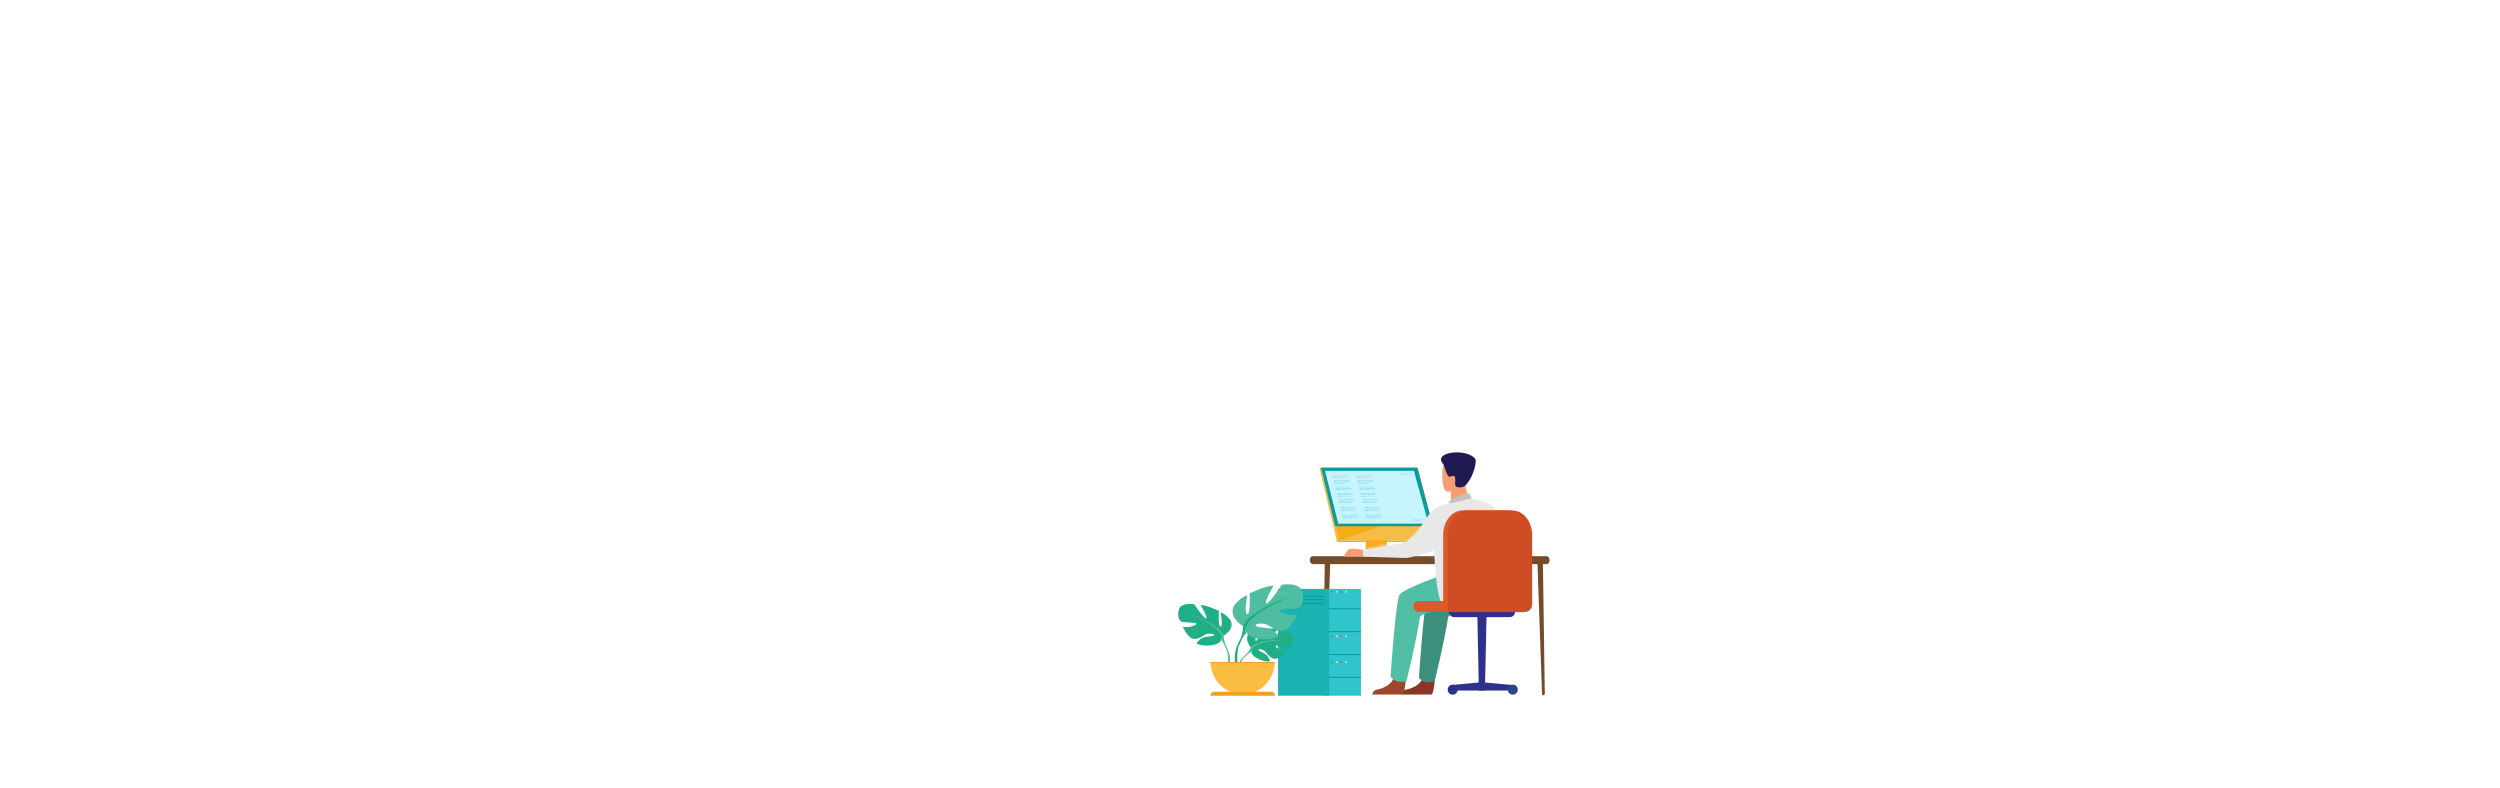 <?xml version="1.0" encoding="UTF-8"?>
<svg id="Layer_1" xmlns="http://www.w3.org/2000/svg" version="1.1" viewBox="0 0 1444.2 455.2">
  <!-- Generator: Adobe Illustrator 29.1.0, SVG Export Plug-In . SVG Version: 2.1.0 Build 142)  -->
  <defs>
    <style>
      .st0 {
        fill: #20ae86;
      }

      .st1 {
        fill: #f59d64;
      }

      .st2 {
        fill: #2f2f8e;
      }

      .st3 {
        fill: #4fbea0;
      }

      .st4 {
        fill: #f79d72;
      }

      .st5 {
        fill: #25468f;
      }

      .st6 {
        fill: #75d5ef;
      }

      .st7 {
        fill: #fbbd42;
      }

      .st8 {
        fill: #754c29;
      }

      .st9 {
        fill: #ce4d25;
      }

      .st10 {
        fill: #c2c2c2;
      }

      .st11 {
        fill: #fc9f38;
      }

      .st12 {
        fill: #6ca3ea;
      }

      .st13 {
        fill: #f3ad16;
      }

      .st14 {
        fill: #30c5cc;
      }

      .st15 {
        fill: #f5bd45;
      }

      .st16 {
        fill: #0b9b9b;
      }

      .st17 {
        fill: #3c8f7c;
      }

      .st18 {
        fill: #50bfa5;
      }

      .st19 {
        fill: #e65f00;
        isolation: isolate;
        opacity: .4;
      }

      .st20 {
        fill: #eca024;
      }

      .st21 {
        fill: #1bb2b2;
      }

      .st22 {
        fill: #9e472d;
      }

      .st23 {
        fill: #1f1a51;
      }

      .st24 {
        fill: #db5a28;
      }

      .st25 {
        fill: #c6f4ff;
      }

      .st26 {
        fill: #893825;
      }

      .st27 {
        fill: #e8e8e8;
      }
    </style>
  </defs>
  <path class="st8" d="M764.9,401.7h0c-.4,0-.7-.5-.7-1.2l1.1-76,3.2-.6-2.7,76.6c0,.7-.4,1.2-.8,1.2Z"/>
  <path class="st8" d="M891.7,401.7h0c.4,0,.7-.5.7-1.2l-1.1-76-3.2-.6,2.7,76.6c0,.7.4,1.2.8,1.2Z"/>
  <rect class="st8" x="756.7" y="321.3" width="138.4" height="4.6" rx="1.8" ry="1.8"/>
  <path class="st13" d="M791.3,287.6l-2.7,31.8s-.3,1.9,1.2,1.9c2.4,0,11.7,0,11.7,0,0,0-1.8-.4-1.8-1.3,0-1.1,3.1-32.8,3.1-32.8l-11.6.3h0Z"/>
  <path class="st15" d="M802.3,320.7c-.5,0-9.4,0-11.7,0-1,0-1.2-.9-1.2-1.5,0-.3,0-.5,0-.5v-.8c0,0,.2-2.1.2-2.1l.2-1.9.2-2.4.2-2,1.9-22.6,11.6-.3s-1.3,13.3-2.2,22.9c-.1,1.1-.2,2.1-.3,3.1,0,.3,0,.6,0,.9,0,.9-.2,1.8-.2,2.5,0,.4,0,.8,0,1.1-.1,1.3-.2,2.1-.2,2.3,0,0,0,.2,0,.3.2,1,1.5,1,1.7,1h0Z"/>
  <polygon class="st15" points="763.1 270.2 769.7 296.4 770.6 300 773.6 312.2 830 312.2 818.8 270.2 763.1 270.2"/>
  <polygon class="st15" points="763.1 270.2 762.2 270.5 772.4 313.1 773.6 312.2 763.1 270.2"/>
  <polygon class="st13" points="772.4 313.1 828.5 313.1 830 312.2 773.6 312.2 772.4 313.1"/>
  <rect class="st11" x="792.1" y="320.7" width="12.1" height=".6"/>
  <polygon class="st11" points="827.3 304.5 818.1 270.8 763.1 270.8 763.1 270.2 818.8 270.2 827.9 304.4 827.3 304.5"/>
  <polygon class="st13" points="801.1 313.1 801.1 313.6 789.7 315.9 789.8 314 789.9 313.1 801.1 313.1"/>
  <path class="st19" d="M802.3,320.7c-.5,0-9.4,0-11.7,0-1,0-1.2-.9-1.2-1.5l11.4-2.1c-.1,1.3-.2,2.1-.2,2.3,0,0,0,.2,0,.3.2,1,1.5,1,1.7,1Z"/>
  <polygon class="st13" points="798.4 303.7 773.6 312.2 770.6 300 798.4 303.7"/>
  <polygon class="st16" points="763.1 270.2 818.8 270.2 827.8 304 771.3 304 763.1 270.2"/>
  <polygon class="st25" points="825.2 302.5 773.1 302.5 767.2 279 766.7 277.2 766.4 275.6 765.4 272 816.8 272 817.8 275.6 818.2 277.2 818.7 279 825.2 302.5"/>
  <polygon class="st6" points="773.2 275.1 769.7 275.1 769.7 274.8 773.1 274.8 773.2 275.1"/>
  <polygon class="st6" points="772.4 275.9 769.9 275.9 769.9 275.6 772.4 275.6 772.4 275.9"/>
  <polygon class="st6" points="775.3 275.9 772.8 275.9 772.7 275.6 775.2 275.6 775.3 275.9"/>
  <polygon class="st6" points="777.4 275.8 775.8 275.9 775.8 275.6 777.3 275.5 777.4 275.8"/>
  <polygon class="st6" points="776 275 773.8 275.1 773.8 274.8 775.9 274.7 776 275"/>
  <polygon class="st6" points="778.9 275 776.8 275 776.7 274.7 778.8 274.7 778.9 275"/>
  <polygon class="st6" points="811.8 273.7 809.5 273.7 809.4 273.5 811.8 273.5 811.8 273.7"/>
  <polygon class="st6" points="811.3 274.2 809.6 274.3 809.6 274.1 811.2 274 811.3 274.2"/>
  <polygon class="st6" points="813.2 274.2 811.5 274.2 811.5 274 813.2 274 813.2 274.2"/>
  <polygon class="st6" points="814.6 274.2 813.6 274.2 813.5 274 814.6 274 814.6 274.2"/>
  <polygon class="st6" points="813.7 273.7 812.2 273.7 812.2 273.5 813.6 273.5 813.7 273.7"/>
  <polygon class="st6" points="815.7 273.6 814.2 273.6 814.2 273.4 815.6 273.4 815.7 273.6"/>
  <polygon class="st6" points="818.1 300.4 815.7 300.4 815.7 300.2 818 300.2 818.1 300.4"/>
  <polygon class="st6" points="817.5 301 815.9 301 815.8 300.8 817.5 300.8 817.5 301"/>
  <polygon class="st6" points="819.5 300.9 817.8 301 817.7 300.8 819.4 300.7 819.5 300.9"/>
  <polygon class="st6" points="820.9 300.9 819.8 300.9 819.8 300.7 820.8 300.7 820.9 300.9"/>
  <polygon class="st6" points="819.9 300.4 818.5 300.4 818.4 300.2 819.9 300.2 819.9 300.4"/>
  <polygon class="st6" points="821.9 300.4 820.5 300.4 820.4 300.2 821.9 300.2 821.9 300.4"/>
  <polygon class="st6" points="773.3 277.7 770.4 277.8 770.3 277.5 773.3 277.4 773.3 277.7"/>
  <polygon class="st6" points="775.5 277.7 773.9 277.7 773.8 277.4 775.4 277.4 775.5 277.7"/>
  <polygon class="st6" points="778.8 277.7 776.3 277.7 776.2 277.4 778.7 277.4 778.8 277.7"/>
  <polygon class="st6" points="774.1 278.5 770.6 278.6 770.5 278.3 774 278.2 774.1 278.5"/>
  <polygon class="st6" points="773.3 279.4 770.8 279.4 770.7 279.1 773.2 279.1 773.3 279.4"/>
  <polygon class="st6" points="776.2 279.3 773.7 279.4 773.6 279 776.1 279 776.2 279.3"/>
  <polygon class="st6" points="778.3 279.3 776.7 279.3 776.6 279 778.2 279 778.3 279.3"/>
  <polygon class="st6" points="776.9 278.5 774.7 278.5 774.7 278.2 776.8 278.2 776.9 278.5"/>
  <polygon class="st6" points="779.8 278.4 777.7 278.5 777.6 278.2 779.7 278.1 779.8 278.4"/>
  <polygon class="st6" points="774.3 281.5 771.4 281.6 771.3 281.3 774.2 281.2 774.3 281.5"/>
  <polygon class="st6" points="776.5 281.5 774.8 281.5 774.8 281.2 776.4 281.2 776.5 281.5"/>
  <polygon class="st6" points="779.7 281.4 777.2 281.5 777.2 281.2 779.7 281.1 779.7 281.4"/>
  <polygon class="st6" points="775.1 282.3 771.6 282.4 771.5 282.1 775 282 775.1 282.3"/>
  <polygon class="st6" points="774.3 283.1 771.8 283.2 771.7 282.9 774.2 282.8 774.3 283.1"/>
  <polygon class="st6" points="777.2 283.1 774.7 283.1 774.6 282.8 777.1 282.8 777.2 283.1"/>
  <polygon class="st6" points="779.2 283.1 777.7 283.1 777.6 282.8 779.2 282.8 779.2 283.1"/>
  <polygon class="st6" points="777.8 282.3 775.7 282.3 775.6 282 777.8 282 777.8 282.3"/>
  <polygon class="st6" points="780.8 282.2 778.6 282.3 778.6 282 780.7 281.9 780.8 282.2"/>
  <polygon class="st6" points="775.2 285.1 772.3 285.2 772.2 284.9 775.2 284.8 775.2 285.1"/>
  <polygon class="st6" points="777.4 285.1 775.8 285.1 775.7 284.8 777.3 284.8 777.4 285.1"/>
  <polygon class="st6" points="780.7 285.1 778.2 285.1 778.1 284.8 780.6 284.8 780.7 285.1"/>
  <polygon class="st6" points="776 285.9 772.5 286 772.4 285.7 775.9 285.6 776 285.9"/>
  <polygon class="st6" points="775.2 286.8 772.7 286.8 772.6 286.5 775.1 286.5 775.2 286.8"/>
  <polygon class="st6" points="778.1 286.7 775.6 286.7 775.5 286.4 778 286.4 778.1 286.7"/>
  <polygon class="st6" points="780.2 286.7 778.6 286.7 778.5 286.4 780.1 286.4 780.2 286.7"/>
  <polygon class="st6" points="778.8 285.9 776.6 285.9 776.6 285.6 778.7 285.6 778.8 285.9"/>
  <polygon class="st6" points="781.7 285.8 779.6 285.9 779.5 285.6 781.6 285.5 781.7 285.8"/>
  <polygon class="st6" points="776.2 288.9 773.3 288.9 773.2 288.6 776.1 288.5 776.2 288.9"/>
  <polygon class="st6" points="778.4 288.8 776.7 288.8 776.6 288.5 778.3 288.5 778.4 288.8"/>
  <polygon class="st6" points="781.6 288.8 779.1 288.8 779 288.5 781.5 288.5 781.6 288.8"/>
  <polygon class="st6" points="776.9 289.6 773.5 289.7 773.4 289.4 776.9 289.3 776.9 289.6"/>
  <polygon class="st6" points="776.2 290.5 773.7 290.5 773.6 290.2 776.1 290.2 776.2 290.5"/>
  <polygon class="st6" points="779 290.4 776.5 290.5 776.5 290.2 779 290.1 779 290.4"/>
  <polygon class="st6" points="781.1 290.4 779.6 290.4 779.5 290.1 781 290.1 781.1 290.4"/>
  <polygon class="st6" points="779.7 289.6 777.6 289.6 777.5 289.3 779.6 289.3 779.7 289.6"/>
  <polygon class="st6" points="782.7 289.6 780.5 289.6 780.4 289.3 782.6 289.3 782.7 289.6"/>
  <polygon class="st6" points="777.3 293.4 774.4 293.5 774.3 293.2 777.2 293.1 777.3 293.4"/>
  <polygon class="st6" points="779.5 293.4 777.8 293.4 777.8 293.1 779.4 293.1 779.5 293.4"/>
  <polygon class="st6" points="782.7 293.4 780.2 293.4 780.2 293.1 782.7 293.1 782.7 293.4"/>
  <polygon class="st6" points="778.1 294.2 774.6 294.3 774.5 294 778 293.9 778.1 294.2"/>
  <polygon class="st6" points="777.3 295.1 774.8 295.1 774.7 294.8 777.2 294.7 777.3 295.1"/>
  <polygon class="st6" points="780.2 295 777.7 295 777.6 294.7 780.1 294.7 780.2 295"/>
  <polygon class="st6" points="782.2 295 780.7 295 780.6 294.7 782.2 294.7 782.2 295"/>
  <polygon class="st6" points="780.8 294.2 778.7 294.2 778.6 293.9 780.8 293.9 780.8 294.2"/>
  <polygon class="st6" points="783.8 294.1 781.6 294.2 781.6 293.9 783.7 293.8 783.8 294.1"/>
  <polygon class="st6" points="778.4 297.7 775.5 297.8 775.4 297.5 778.4 297.4 778.4 297.7"/>
  <polygon class="st6" points="780.6 297.7 779 297.7 778.9 297.4 780.5 297.4 780.6 297.7"/>
  <polygon class="st6" points="783.9 297.6 781.4 297.7 781.3 297.4 783.8 297.3 783.9 297.6"/>
  <polygon class="st6" points="779.2 298.5 775.7 298.6 775.6 298.3 779.1 298.2 779.2 298.5"/>
  <polygon class="st6" points="778.4 299.3 775.9 299.4 775.8 299.1 778.3 299 778.4 299.3"/>
  <polygon class="st6" points="781.3 299.3 778.8 299.3 778.7 299 781.2 299 781.3 299.3"/>
  <polygon class="st6" points="783.4 299.3 781.8 299.3 781.7 299 783.3 299 783.4 299.3"/>
  <polygon class="st6" points="782 298.5 779.8 298.5 779.8 298.2 781.9 298.2 782 298.5"/>
  <polygon class="st6" points="784.9 298.4 782.8 298.5 782.7 298.2 784.8 298.1 784.9 298.4"/>
  <polygon class="st6" points="786.9 275.1 783.4 275.1 783.4 274.8 786.8 274.8 786.9 275.1"/>
  <polygon class="st6" points="786.1 275.9 783.7 275.9 783.6 275.6 786.1 275.6 786.1 275.9"/>
  <polygon class="st6" points="789 275.9 786.5 275.9 786.4 275.6 788.9 275.6 789 275.9"/>
  <polygon class="st6" points="791.1 275.8 789.5 275.9 789.5 275.6 791 275.5 791.1 275.8"/>
  <polygon class="st6" points="789.7 275 787.6 275.1 787.5 274.8 789.6 274.7 789.7 275"/>
  <polygon class="st6" points="792.6 275 790.5 275 790.4 274.7 792.6 274.7 792.6 275"/>
  <polygon class="st6" points="787.1 277.7 784.1 277.8 784 277.5 787 277.4 787.1 277.7"/>
  <polygon class="st6" points="789.2 277.7 787.6 277.7 787.5 277.4 789.2 277.4 789.2 277.7"/>
  <polygon class="st6" points="792.5 277.7 790 277.7 789.9 277.4 792.4 277.4 792.5 277.7"/>
  <polygon class="st6" points="787.8 278.5 784.3 278.6 784.2 278.3 787.7 278.2 787.8 278.5"/>
  <polygon class="st6" points="787 279.4 784.5 279.4 784.5 279.1 787 279.1 787 279.4"/>
  <polygon class="st6" points="789.9 279.3 787.4 279.4 787.3 279 789.8 279 789.9 279.3"/>
  <polygon class="st6" points="792 279.3 790.4 279.3 790.4 279 791.9 279 792 279.3"/>
  <polygon class="st6" points="790.6 278.5 788.4 278.5 788.4 278.2 790.5 278.2 790.6 278.5"/>
  <polygon class="st6" points="793.5 278.4 791.4 278.5 791.3 278.2 793.4 278.1 793.5 278.4"/>
  <polygon class="st6" points="788 281.5 785.1 281.6 785 281.3 787.9 281.2 788 281.5"/>
  <polygon class="st6" points="790.2 281.5 788.6 281.5 788.5 281.2 790.1 281.2 790.2 281.5"/>
  <polygon class="st6" points="793.5 281.4 790.9 281.5 790.9 281.2 793.4 281.1 793.5 281.4"/>
  <polygon class="st6" points="788.8 282.3 785.3 282.4 785.2 282.1 788.7 282 788.8 282.3"/>
  <polygon class="st6" points="788 283.1 785.5 283.2 785.4 282.9 787.9 282.8 788 283.1"/>
  <polygon class="st6" points="790.9 283.1 788.4 283.1 788.3 282.8 790.8 282.8 790.9 283.1"/>
  <polygon class="st6" points="792.9 283.1 791.4 283.1 791.3 282.8 792.9 282.8 792.9 283.1"/>
  <polygon class="st6" points="791.6 282.3 789.4 282.3 789.3 282 791.5 282 791.6 282.3"/>
  <polygon class="st6" points="794.5 282.2 792.3 282.3 792.3 282 794.4 281.9 794.5 282.2"/>
  <polygon class="st6" points="789 285.1 786 285.2 785.9 284.9 788.9 284.8 789 285.1"/>
  <polygon class="st6" points="791.1 285.1 789.5 285.1 789.4 284.8 791 284.8 791.1 285.1"/>
  <polygon class="st6" points="794.4 285.1 791.9 285.1 791.8 284.8 794.3 284.8 794.4 285.1"/>
  <polygon class="st6" points="789.7 285.9 786.2 286 786.1 285.7 789.6 285.6 789.7 285.9"/>
  <polygon class="st6" points="788.9 286.8 786.4 286.8 786.4 286.5 788.9 286.5 788.9 286.8"/>
  <polygon class="st6" points="791.8 286.7 789.3 286.7 789.2 286.4 791.7 286.4 791.8 286.7"/>
  <polygon class="st6" points="793.9 286.7 792.3 286.7 792.2 286.4 793.8 286.4 793.9 286.7"/>
  <polygon class="st6" points="792.5 285.9 790.3 285.9 790.3 285.6 792.4 285.6 792.5 285.9"/>
  <polygon class="st6" points="795.4 285.8 793.3 285.9 793.2 285.6 795.3 285.5 795.4 285.8"/>
  <polygon class="st6" points="789.9 288.9 787 288.9 786.9 288.6 789.8 288.5 789.9 288.9"/>
  <polygon class="st6" points="792.1 288.8 790.4 288.8 790.4 288.5 792 288.5 792.1 288.8"/>
  <polygon class="st6" points="795.3 288.8 792.8 288.8 792.7 288.5 795.3 288.5 795.3 288.8"/>
  <polygon class="st6" points="790.6 289.6 787.2 289.7 787.1 289.4 790.6 289.3 790.6 289.6"/>
  <polygon class="st6" points="789.9 290.5 787.4 290.5 787.3 290.2 789.8 290.2 789.9 290.5"/>
  <polygon class="st6" points="792.8 290.4 790.3 290.5 790.2 290.2 792.7 290.1 792.8 290.4"/>
  <polygon class="st6" points="794.8 290.4 793.3 290.4 793.2 290.1 794.7 290.1 794.8 290.4"/>
  <polygon class="st6" points="793.4 289.6 791.3 289.6 791.2 289.3 793.4 289.3 793.4 289.6"/>
  <polygon class="st6" points="796.4 289.6 794.2 289.6 794.1 289.3 796.3 289.3 796.4 289.6"/>
  <polygon class="st6" points="791 293.4 788.1 293.5 788 293.2 790.9 293.1 791 293.4"/>
  <polygon class="st6" points="793.2 293.4 791.6 293.4 791.5 293.1 793.1 293.1 793.2 293.4"/>
  <polygon class="st6" points="796.5 293.4 793.9 293.4 793.9 293.1 796.4 293.1 796.5 293.4"/>
  <polygon class="st6" points="791.8 294.2 788.3 294.3 788.2 294 791.7 293.9 791.8 294.2"/>
  <polygon class="st6" points="791 295.1 788.5 295.1 788.4 294.8 790.9 294.7 791 295.1"/>
  <polygon class="st6" points="793.9 295 791.4 295 791.3 294.7 793.8 294.7 793.9 295"/>
  <polygon class="st6" points="795.9 295 794.4 295 794.3 294.7 795.9 294.7 795.9 295"/>
  <polygon class="st6" points="794.6 294.2 792.4 294.2 792.3 293.9 794.5 293.9 794.6 294.2"/>
  <polygon class="st6" points="797.5 294.1 795.3 294.2 795.3 293.9 797.4 293.8 797.5 294.1"/>
  <polygon class="st6" points="792.2 297.7 789.2 297.8 789.1 297.5 792.1 297.4 792.2 297.7"/>
  <polygon class="st6" points="794.3 297.7 792.7 297.7 792.6 297.4 794.2 297.4 794.3 297.7"/>
  <polygon class="st6" points="797.6 297.6 795.1 297.7 795 297.4 797.5 297.3 797.6 297.6"/>
  <polygon class="st6" points="792.9 298.5 789.4 298.6 789.3 298.3 792.8 298.2 792.9 298.5"/>
  <polygon class="st6" points="792.1 299.3 789.6 299.4 789.6 299.1 792.1 299 792.1 299.3"/>
  <polygon class="st6" points="795 299.3 792.5 299.3 792.4 299 794.9 299 795 299.3"/>
  <polygon class="st6" points="797.1 299.3 795.5 299.3 795.4 299 797 299 797.1 299.3"/>
  <polygon class="st6" points="795.7 298.5 793.5 298.5 793.5 298.2 795.6 298.2 795.7 298.5"/>
  <polygon class="st6" points="798.6 298.4 796.5 298.5 796.4 298.2 798.5 298.1 798.6 298.4"/>
  <path class="st26" d="M828.8,393.3s-.5,7.8-2,7.9c-.2,0-7.7,0-7.7,0h-9.5c0,0,0-2.4,2.9-2.9,2.8-.5,7.5-2.4,9.2-6.1,1.8-3.9,7.2,1,7.2,1Z"/>
  <path class="st17" d="M856.1,328.9c.4.3,10.1,10.8,9.3,18.9-.2,2.4-2.3,4.2-4.7,4.2h-11.8s-12.1,2.2-12.4,4.8c-.3,2.6-2.8,16.7-7.7,36.7,0,0-3.6,1.2-5.8.4-2.9-1.2-3.3-2.4-3.3-2.4,0,0,2.9-44.8,5.2-48,2.3-3.2,26.1-12.5,33.8-13.5s-2.6-1.1-2.6-1.1h0Z"/>
  <path class="st4" d="M787.4,317.7s-6.9-1.6-8.6,0c-1.8,1.6-2.3,3.9-2.3,3.9h11v-3.9Z"/>
  <path class="st22" d="M812,393.3s-.5,7.8-2,7.9c-.2,0-7.7,0-7.7,0h-9.5c0,0,0-2.4,2.9-2.9,2.8-.5,7.5-2.4,9.2-6.1,1.8-3.9,7.2,1,7.2,1h0Z"/>
  <path class="st18" d="M865.1,328.9c.3.2,2.4,5.9,3.8,12.3,1.2,5.5-3,10.8-8.7,10.8h-27.6s-12.1,2.2-12.4,4.8c-.3,2.6-2.8,16.7-7.7,36.7,0,0-3.6,1-6.5-.3-1.5-.6-2.7-2.2-2.7-2.2,0,0,2.9-44.4,5.3-47.6,2.3-3.2,26.1-12.5,33.8-13.5,7.7-.9,22.6-1.1,22.6-1.1h0Z"/>
  <path class="st4" d="M849.8,288.8l-4.3,4.1h-7.3c0-.6,0-3,0-5.2,0-.1,0-.3,0-.4,0-.5,0-1,0-1.4,0-1.2,0-2.1,0-2.1l1.9-1.3,4.1-2.8,2.2-1.5s.2,2,.2,2.3c.5,5.2,3,8.3,3,8.3h0Z"/>
  <path class="st10" d="M839.3,288.1c.1,0,8-3.6,8.9-3.3.9.3,2.1,3.1,2.1,3.1l-13.8,3.1s1.1-2.2,2.9-3Z"/>
  <path class="st27" d="M873.2,311.6c-1.5-9.2-7.8-16.1-10.5-18.7-1.8-2.7-12.5-5-12.5-5,0,0-8.8,2-13.8,3.1,0,0-7.8.8-12.2,8.1-2.7,4.5-10.5,14.8-15.6,15.1-5.1.3-21.2,3.4-21.2,3.4v4l24.5.7c.3,0,.6,0,.9,0,2.1-.4,11.1-2.2,15.6-4.5.7,11.6,1.6,29.2,5.6,32,4.3,3,34.3,3.4,37.5-1.2,1.6-2.3-.4-16-2.9-29.2,3.1-1.5,5.2-3.9,4.6-7.7h0Z"/>
  <path class="st1" d="M845.5,282.1l-.4.2s-3.4,2.5-6.8,3.6c0-1.2,0-2.1,0-2.1l1.9-1.3,5.2-.4Z"/>
  <path class="st4" d="M835.8,283.9s11.2,1.3,11.9-5.6c.7-7,2.6-11.5-4.5-12.6-7.1-1.1-8.8,1.4-9.6,3.6-.8,2.3-.7,14.1,2.1,14.6Z"/>
  <path class="st23" d="M834,268.5s2.1,7.6,3.6,6.9c1.5-.6,2.9-1.1,3.1,1.2.2,2.4-1.5,5.4,3.5,4.9s9.7-14.5,7.9-16.6c-5.2-6.2-25.3-3.9-18.1,3.5Z"/>
  <path class="st12" d="M881.3,353.5h-55.3v-6.3h59.1v2.5c0,2.1-1.7,3.8-3.8,3.8Z"/>
  <rect class="st24" x="816.6" y="347.2" width="47.4" height="6.3" rx="2.8" ry="2.8"/>
  <polygon class="st2" points="854.3 398.9 857.8 398.9 858.8 353.5 853.4 353.5 854.3 398.9"/>
  <polygon class="st2" points="838.8 398.9 873.4 398.9 873.4 395.7 855.8 394.1 838.8 395.7 838.8 398.9"/>
  <path class="st5" d="M876.8,398.4c0-1.6-1.3-2.9-2.9-2.9s-2.9,1.3-2.9,2.9,1.3,2.9,2.9,2.9,2.9-1.3,2.9-2.9Z"/>
  <path class="st2" d="M842.1,398.4c0-1.6-1.3-2.9-2.9-2.9s-2.9,1.3-2.9,2.9,1.3,2.9,2.9,2.9,2.9-1.3,2.9-2.9Z"/>
  <path class="st2" d="M840,356.5h32.2c1.6,0,3-1.3,3-3h-38.1c0,1.6,1.3,3,3,3h0Z"/>
  <path class="st24" d="M879.7,353.5c1.5,0,2.7-1.2,2.7-2.7v-41.8c0-7.8-5.1-14.2-11.4-14.2h-25.9c-6.3,0-11.4,6.3-11.4,14.2v44.5h46Z"/>
  <path class="st9" d="M880.2,353.5c2.7,0,4.9-2.2,4.9-4.9v-39.5c0-7.8-5.1-14.2-11.4-14.2h-25.9c-6.3,0-11.4,6.3-11.4,14.2v44.5h43.8Z"/>
  <rect class="st14" x="766.1" y="340.2" width="20.1" height="61.7"/>
  <rect class="st21" x="738.3" y="340.2" width="29.5" height="61.7"/>
  <rect class="st16" x="767.8" y="351.4" width="18.4" height=".6"/>
  <rect class="st16" x="767.8" y="364.6" width="18.4" height=".6"/>
  <rect class="st16" x="767.8" y="377.8" width="18.4" height=".6"/>
  <rect class="st16" x="767.8" y="391" width="18.4" height=".6"/>
  <path class="st16" d="M769,341.9c0-.3.2-.5.5-.5s.5.2.5.5-.2.5-.5.5-.5-.2-.5-.5Z"/>
  <path class="st27" d="M771.7,341.9c0-.3.2-.5.5-.5s.5.2.5.5-.2.5-.5.5-.5-.2-.5-.5Z"/>
  <path class="st24" d="M774.3,341.9c0-.3.2-.5.5-.5s.5.2.5.5-.2.5-.5.5-.5-.2-.5-.5Z"/>
  <path class="st27" d="M777,341.9c0-.3.2-.5.5-.5s.5.2.5.5-.2.5-.5.5-.5-.2-.5-.5Z"/>
  <path class="st16" d="M769,367.6c0-.3.2-.5.5-.5s.5.2.5.5-.2.5-.5.5-.5-.2-.5-.5Z"/>
  <path class="st27" d="M771.7,367.6c0-.3.2-.5.5-.5s.5.2.5.5-.2.5-.5.5-.5-.2-.5-.5Z"/>
  <path class="st24" d="M774.3,367.6c0-.3.2-.5.5-.5s.5.2.5.5-.2.5-.5.5-.5-.2-.5-.5Z"/>
  <path class="st27" d="M777,367.6c0-.3.2-.5.5-.5s.5.2.5.5-.2.5-.5.5-.5-.2-.5-.5Z"/>
  <path class="st16" d="M769,382.5c0-.3.2-.5.5-.5s.5.2.5.5-.2.5-.5.5-.5-.2-.5-.5Z"/>
  <path class="st27" d="M771.7,382.5c0-.3.2-.5.5-.5s.5.2.5.5-.2.5-.5.5-.5-.2-.5-.5Z"/>
  <path class="st24" d="M774.3,382.5c0-.3.2-.5.5-.5s.5.2.5.5-.2.5-.5.5-.5-.2-.5-.5Z"/>
  <path class="st27" d="M777,382.5c0-.3.2-.5.5-.5s.5.2.5.5-.2.5-.5.5-.5-.2-.5-.5Z"/>
  <rect class="st16" x="740.8" y="344.2" width="24.2" height=".6"/>
  <rect class="st16" x="740.8" y="346.1" width="24.2" height=".6"/>
  <rect class="st16" x="740.8" y="348.2" width="24.2" height=".6"/>
  <path class="st0" d="M722.5,373.9s-4.5-5.2-.3-8.6c0,0,3.1-1.9,5.6-1.7,0,0-3.6,6-2.4,6.6,1.1.6,3.5-6.9,3.5-6.9,0,0,7-.7,9.3.4,0,0-6,4.9-4.7,5.2,1.3.3,7.7-4.5,7.7-4.5,0,0,6.5,1.1,6.2,5.1s-2.6,5.2-3.6,5.1c-1-.1-6.8-2.3-6.9-1.5-.1.8,3.3,3.5,5.8,3.6,0,0-4.6,5.1-7.6,3.6-3.1-1.5-3.3-3.8-5.2-4.6-1.9-.9-3.5-.9-2.7,0,.8.9,4.2,1.7,5.3,3.7,1.1,1.9,2.1,3.2-1.1,2.7-3.2-.5-8.3-2.8-8.5-5.4l-.2-2.6h0Z"/>
  <path class="st3" d="M744.1,369.6s-17.7-.7-21.6,4.4c0,0-.9,2.6-3.5,4.9l-.4,1.1s3.1-3.2,4.2-3.4c0,0-1.7-6.3,21.4-7h0Z"/>
  <path class="st3" d="M719,378.9s-3.8,2.8-4.1,7.8h.7c0,0,1.2-5.1,3.4-7.2s0-.7,0-.7Z"/>
  <path class="st0" d="M706.8,367.3s7.1-4,3.8-9.4c0,0-2.7-3.3-5.5-4.2,0,0,1.5,8.1,0,8.3-1.5.2-1-9.1-1-9.1,0,0-7.5-3.6-10.5-3.3,0,0,4.7,7.9,3.1,7.7-1.5-.2-6.8-8.2-6.8-8.2,0,0-7.7-1.4-8.9,3.1-1.2,4.6.8,6.9,1.9,7.1,1.1.3,8.5.2,8.3,1.1-.2,1-5.1,2.5-7.9,1.6,0,0,3,7.5,7,7.1s5.2-2.9,7.7-3c2.5-.2,4.3.5,3,1.1-1.2.7-5.4.2-7.4,1.9s-3.6,2.7,0,3.5c3.7.8,10.4.3,11.7-2.6l1.3-2.9h0Z"/>
  <path class="st3" d="M684.6,353.6s20,6.5,22.3,13.7c0,0,0,3.2,1.9,6.9v1.4s-2.1-4.9-3.2-5.5c0,0,4.5-6.3-20.9-16.6Z"/>
  <path class="st3" d="M708.7,374.3s3.1,4.7,1.3,10.4l-.8-.2s.8-6.3-.8-9.4.3-.7.3-.7h0Z"/>
  <path class="st3" d="M718.2,361.8s-9.4-5.3-5-12.4c0,0,3.5-4.4,7.3-5.5,0,0-2,10.7,0,10.9,2,.3,1.4-12,1.4-12,0,0,9.9-4.8,13.8-4.4,0,0-6.1,10.4-4.1,10.2,2-.3,8.9-10.8,8.9-10.8,0,0,10.2-1.9,11.8,4.1,1.6,6-1,9-2.5,9.4-1.5.4-11.2.3-10.9,1.5.3,1.3,6.8,3.3,10.4,2.1,0,0-4,9.9-9.3,9.4s-6.9-3.8-10.2-4c-3.3-.3-5.6.6-4,1.5,1.6.9,7.2.3,9.8,2.5,2.6,2.2,4.8,3.6-.1,4.6-4.9,1-13.7.4-15.4-3.4l-1.8-3.8h0Z"/>
  <path class="st0" d="M747.5,343.8s-26.4,8.5-29.4,18.1c0,0,.1,4.3-2.5,9.2v1.9s2.8-6.4,4.3-7.3c0,0-5.9-8.3,27.6-21.8Z"/>
  <path class="st0" d="M715.7,371s-4.1,6.2-1.7,13.7l1-.3s-1-8.3,1.1-12.4c2.1-4.2-.4-1-.4-1h0Z"/>
  <path class="st7" d="M717.9,401c10.2,0,18.4-8.3,18.4-18.4h-36.9c0,10.2,8.3,18.4,18.4,18.4h0Z"/>
  <path class="st20" d="M736.6,401.9h-37.4c0-1.3,1-2.3,2.3-2.3h32.8c1.3,0,2.3,1,2.3,2.3h0Z"/>
  <rect class="st20" x="698.8" y="382.5" width="37.9" height=".6"/>
</svg>
